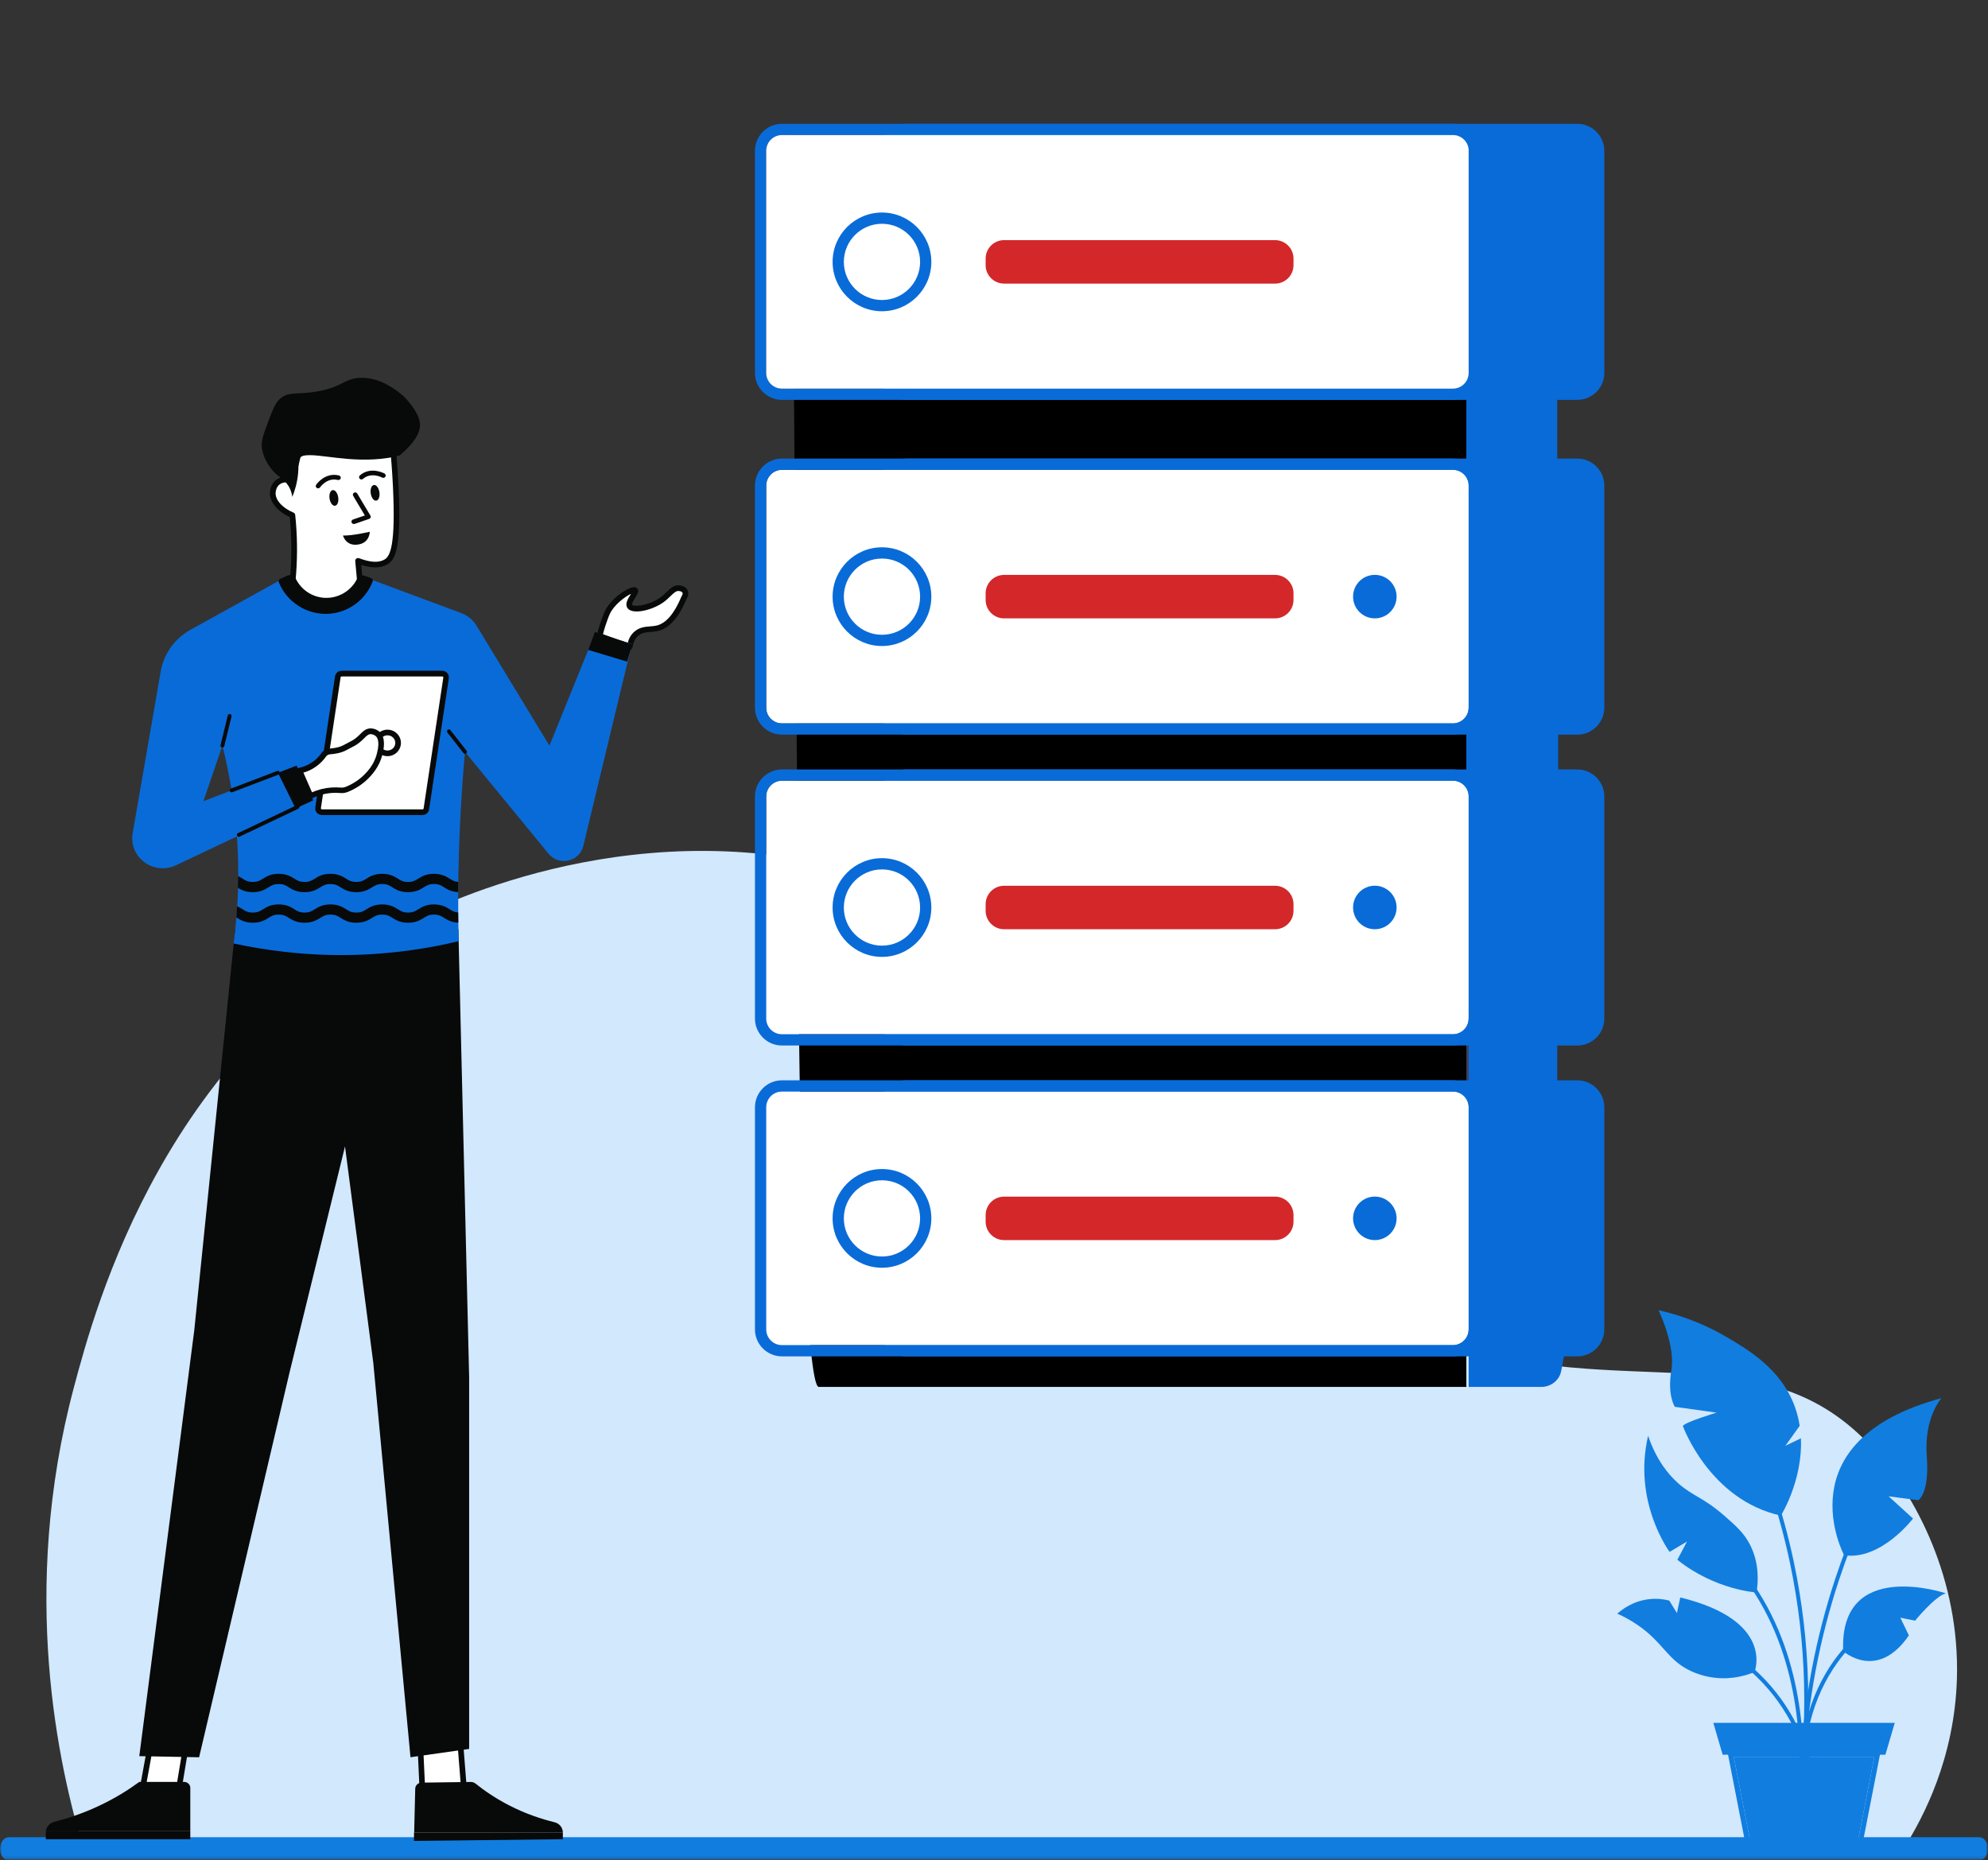 <svg width="514" height="481" viewBox="0 0 514 481" fill="none" xmlns="http://www.w3.org/2000/svg">
<rect x="0" y="0" width="514" height="481" fill="#333333" stroke="none"/>
<g clip-path="url(#clip0_49_52)">
<mask id="mask0_49_52" style="mask-type:luminance" maskUnits="userSpaceOnUse" x="0" y="0" width="514" height="481">
<path d="M514 0H0V481H514V0Z" fill="white"/>
</mask>
<g mask="url(#mask0_49_52)">
<mask id="mask1_49_52" style="mask-type:luminance" maskUnits="userSpaceOnUse" x="-8" y="0" width="522" height="481">
<path d="M513.976 0H-8V480.802H513.976V0Z" fill="white"/>
</mask>
<g mask="url(#mask1_49_52)">
<path d="M21.583 478C15.228 456.817 4.966 411.756 19.112 358.681C24.687 337.77 42.667 270.351 106.858 237.63C114.332 233.822 166.313 208.311 224.6 226.439C301.962 250.503 292.723 321.088 370.913 346.562C421.408 363.021 456.31 343.681 484.321 374.546C495.484 386.85 506.708 408.392 505.965 433.965C505.369 454.678 497.152 470.024 492.562 477.332C335.573 477.555 178.584 477.777 21.583 478Z" fill="#D1E8FD"/>
<path d="M418.159 417.209C419.309 417.716 421.288 418.668 423.502 420.201C430.193 424.826 431.059 429.203 437.268 432.084C438.27 432.541 440.434 433.444 443.341 433.778C447.917 434.31 451.628 433.123 453.631 432.307C453.631 432.307 459.061 419.014 434.436 413.017L433.57 417.06C432.914 415.985 432.259 414.897 431.591 413.821C430.342 413.499 428.474 413.203 426.273 413.475C422.092 413.982 419.285 416.207 418.159 417.209Z" fill="#117DDF"/>
<path d="M426.124 371.223C428.289 377.579 431.406 381.276 433.904 383.502C437.701 386.877 440.286 387.038 445.951 391.996C448.981 394.655 450.984 396.448 452.506 399.465C454.942 404.287 454.571 409.122 454.151 411.719C454.151 411.719 443.489 411.125 433.681 403.273L436.18 398.562L431.678 401.233C431.678 401.233 422.092 388.361 426.124 371.223Z" fill="#117DDF"/>
<path d="M460.471 391.86C441.98 387.829 435.104 368.688 435.104 368.688C435.648 367.674 443.811 365.238 443.811 365.238L433.038 363.73C433.038 363.73 431.022 360.762 432.135 354.258C433.236 347.779 428.808 338.752 428.808 338.752C436.613 340.521 442.438 343.365 446.161 345.541C451.887 348.879 460.545 353.924 464.07 363.73C464.787 365.733 465.134 367.476 465.307 368.639L461.609 373.807L465.628 371.866C466.111 382.871 460.458 391.848 460.458 391.848L460.471 391.86Z" fill="#117DDF"/>
<path d="M476.809 402.124C476.809 402.124 460.941 372.534 501.954 361.492C501.954 361.492 497.415 366.549 498.169 376.404C498.911 386.272 495.968 387.879 495.968 387.879L488.299 386.865L494.607 392.615C494.607 392.615 486.395 403.471 476.809 402.111V402.124Z" fill="#117DDF"/>
<path d="M503.116 411.954C503.116 411.954 475.473 402.63 476.562 426.903C476.562 426.903 485.331 434.792 493.543 422.835L491.329 418.247L495.139 419.026C495.139 419.026 500.296 412.696 503.104 411.954H503.116Z" fill="#117DDF"/>
<path d="M466.457 450.866H466.432C466.148 450.829 465.962 450.57 465.999 450.285C470.118 421.982 493.209 414.303 493.444 414.229C493.704 414.142 494.001 414.291 494.088 414.563C494.174 414.835 494.026 415.119 493.754 415.206C493.531 415.28 471.033 422.785 467.001 450.434C466.964 450.706 466.717 450.891 466.445 450.866H466.457Z" fill="#117DDF"/>
<path d="M465.975 456.344C465.703 456.319 465.492 456.084 465.505 455.812C466.395 439.602 469.413 423.589 474.484 408.244C478.207 396.992 483.043 386.036 488.893 375.687C489.029 375.44 489.338 375.353 489.586 375.489C489.833 375.625 489.919 375.934 489.783 376.181C483.97 386.469 479.159 397.363 475.461 408.553C470.427 423.812 467.422 439.725 466.531 455.849C466.519 456.134 466.271 456.344 465.999 456.332H465.987L465.975 456.344Z" fill="#117DDF"/>
<path d="M464.812 467.559C464.812 467.559 464.787 467.559 464.775 467.559C464.491 467.51 464.305 467.25 464.354 466.978C467.669 445.871 467.137 424.702 462.796 404.077C460.038 391.007 455.746 378.222 450.007 366.055C449.884 365.795 450.007 365.498 450.255 365.375C450.514 365.251 450.811 365.375 450.935 365.622C456.699 377.851 461.027 390.723 463.798 403.867C468.176 424.616 468.696 445.908 465.369 467.139C465.332 467.411 465.084 467.596 464.824 467.572L464.812 467.559Z" fill="#117DDF"/>
<path d="M465.727 458.644C465.455 458.62 465.257 458.397 465.257 458.125C465.567 444.659 463.377 419.41 445.295 401.555C442.438 398.736 439.272 396.188 435.858 393.963C435.623 393.814 435.561 393.493 435.71 393.258C435.87 393.023 436.18 392.961 436.415 393.11C439.878 395.372 443.106 397.969 446.012 400.825C464.367 418.94 466.581 444.511 466.271 458.15C466.271 458.434 466.037 458.657 465.752 458.644C465.752 458.644 465.727 458.644 465.715 458.644H465.727Z" fill="#117DDF"/>
<path d="M468.287 458.879C468.065 458.854 467.879 458.706 467.83 458.471C466.42 451.732 462.883 441.914 454.101 433.444C449.067 428.597 442.858 424.826 436.13 422.55C435.858 422.464 435.722 422.167 435.809 421.907C435.895 421.635 436.192 421.499 436.452 421.586C443.316 423.911 449.661 427.756 454.806 432.702C463.773 441.345 467.385 451.361 468.819 458.248C468.881 458.52 468.696 458.792 468.424 458.854C468.374 458.854 468.325 458.867 468.275 458.854L468.287 458.879Z" fill="#117DDF"/>
<path d="M446.656 453.005L451.566 478.131H481.287L486.197 453.005H446.656ZM480.198 476.796H452.679L448.288 454.341H484.589L480.198 476.796Z" fill="#117DDF"/>
<path d="M484.589 454.341L480.198 476.796H452.679L448.288 454.341H484.589Z" fill="#117DDF"/>
<path d="M487.471 453.674H445.394L442.982 445.438H489.895L487.471 453.674Z" fill="#117DDF"/>
<path d="M513.988 478C513.988 479.667 512.965 481 511.686 481H2.302C1.047 481 0 479.667 0 478C0 476.333 1.047 475 2.302 475H511.698C512.965 475 514 476.333 514 478H513.988Z" fill="#117DDF"/>
<path d="M108.533 448.406L109.325 465.197L120.048 463.775L118.49 444.016L108.533 448.406Z" fill="white"/>
<path d="M109.324 465.927C109.151 465.927 108.991 465.865 108.854 465.754C108.694 465.618 108.607 465.433 108.595 465.235L107.816 448.443C107.803 448.146 107.976 447.862 108.248 447.738L118.193 443.349C118.403 443.25 118.663 443.274 118.861 443.386C119.059 443.509 119.195 443.72 119.219 443.955L120.79 463.701C120.827 464.085 120.543 464.431 120.159 464.48L109.423 465.902C109.423 465.902 109.362 465.902 109.324 465.902V465.927ZM109.287 448.876L110.005 464.369L119.269 463.133L117.834 445.092L109.287 448.863V448.876Z" fill="#080909"/>
<path d="M38.789 451.806L36.896 462.23H46.284L48.411 449.395L38.789 451.806Z" fill="white"/>
<path d="M46.284 462.96H36.897C36.686 462.96 36.476 462.861 36.34 462.7C36.204 462.539 36.142 462.317 36.179 462.106L38.084 451.683C38.133 451.398 38.344 451.176 38.628 451.102L48.238 448.69C48.486 448.629 48.733 448.69 48.906 448.863C49.079 449.037 49.166 449.272 49.129 449.519L47.001 462.354C46.94 462.7 46.643 462.96 46.284 462.96ZM37.775 461.501H45.678L47.521 450.372L39.444 452.4L37.787 461.501H37.775Z" fill="#080909"/>
<path d="M49.203 462.267V473.457H11.876C11.999 472.283 12.877 471.318 14.04 471.021C17.317 470.193 21.152 468.956 25.258 467.052C29.661 465.024 33.248 462.737 36.018 460.709H47.62C48.485 460.709 49.203 461.401 49.203 462.267Z" fill="#080909"/>
<path d="M145.527 473.766H107.086C107.185 470.007 107.259 466.248 107.358 462.477C107.358 461.611 108.1 460.907 108.991 460.894C113.245 460.845 117.513 460.783 121.767 460.721C122.188 460.721 122.608 460.87 122.93 461.129C125.243 462.984 128.199 465.024 131.823 466.867C136.077 469.03 140.072 470.329 143.375 471.133C144.624 471.442 145.502 472.517 145.527 473.766Z" fill="#080909"/>
<path d="M49.203 473.458V475.522H11.851V473.767C11.851 473.655 11.851 473.556 11.875 473.458H49.203Z" fill="#080909"/>
<path d="M145.527 473.767V475.522C132.701 475.671 119.863 475.819 107.036 475.968C107.036 475.238 107.074 474.496 107.086 473.767H145.527Z" fill="#080909"/>
<path d="M107.086 473.767C107.086 474.496 107.049 475.238 107.036 475.968V473.767H107.086Z" fill="#080909"/>
<path d="M36.018 454.032L50.229 343.946L60.804 240.253H118.514L121.297 356.039V452.177C116.239 452.894 111.18 453.612 106.133 454.329C102.93 420.325 99.714 386.321 96.511 352.317C94.074 333.683 91.638 315.037 89.201 296.403C84.427 315.878 79.653 335.34 74.867 354.815C67.075 387.99 59.283 421.166 51.478 454.341C46.321 454.242 41.163 454.143 36.006 454.044L36.018 454.032Z" fill="#080909"/>
<path d="M99.85 145.24C98.824 145.87 96.734 146.575 92.578 144.992C93.122 150.952 93.679 156.9 94.223 162.86C89.647 164.381 85.058 165.902 80.482 167.423L73.716 161.673C74.644 157.84 75.46 153.277 75.831 148.108C76.252 142.433 76.029 137.388 75.596 133.184C72.381 131.848 70.352 129.462 70.538 127.261C70.562 126.989 70.674 125.517 71.911 124.602C73.42 123.49 75.324 124.145 75.51 124.219C76.19 121.363 76.87 118.506 77.551 115.638L89.486 114.822L101.421 113.795C101.73 116.788 102.114 120.967 102.349 125.987C103.103 142 101.384 144.312 99.863 145.252L99.85 145.24Z" fill="white"/>
<path d="M80.47 168.152C80.296 168.152 80.136 168.09 80 167.979L73.234 162.229C73.024 162.056 72.937 161.772 72.999 161.5C74.063 157.086 74.768 152.572 75.102 148.059C75.448 143.286 75.386 138.451 74.904 133.678C71.639 132.182 69.598 129.623 69.796 127.199C69.858 126.42 70.154 124.986 71.466 124.021C72.69 123.119 74.088 123.168 74.953 123.329L76.821 115.477C76.895 115.168 77.155 114.945 77.477 114.921L89.412 114.105L101.335 113.078C101.731 113.041 102.077 113.338 102.126 113.721C102.547 117.728 102.856 121.845 103.054 125.95C103.821 142.247 102.077 144.733 100.234 145.87C98.552 146.909 96.264 146.971 93.407 146.068L94.94 162.798C94.978 163.132 94.767 163.454 94.446 163.552L80.705 168.115C80.63 168.14 80.556 168.152 80.47 168.152ZM74.52 161.413L80.63 166.607L93.444 162.353L91.848 145.067C91.824 144.819 91.935 144.572 92.133 144.424C92.331 144.275 92.603 144.238 92.838 144.325C95.757 145.438 97.983 145.549 99.467 144.634C100.914 143.744 102.299 140.838 101.607 126.025C101.421 122.191 101.137 118.346 100.753 114.587L89.535 115.551L78.132 116.343L76.215 124.405C76.165 124.603 76.042 124.776 75.856 124.875C75.671 124.973 75.46 124.986 75.263 124.924C75.089 124.862 73.531 124.343 72.344 125.208C71.503 125.827 71.305 126.804 71.268 127.335C71.119 129.227 72.974 131.317 75.881 132.529C76.128 132.627 76.302 132.862 76.326 133.122C76.858 138.118 76.932 143.175 76.574 148.183C76.252 152.622 75.559 157.073 74.533 161.426L74.52 161.413Z" fill="#080909"/>
<path d="M162.805 167.274C162.953 166.298 163.349 164.851 164.524 163.849C166.144 162.452 168.099 162.848 169.867 162.464C171.834 162.032 174.431 160.362 176.843 154.551C176.892 154.477 177.449 153.636 177.09 152.906C176.756 152.214 175.841 152.103 175.631 152.078C173.887 151.868 172.972 153.945 170.745 155.355C167.703 157.296 163.621 157.914 162.83 156.776C162.038 155.639 164.722 153.141 164.19 152.634C163.522 151.991 158.439 155.058 156.881 158.656C156.72 159.027 156.25 160.189 155.792 161.648C155.434 162.774 155.186 163.726 155.025 164.418C157.61 165.37 160.208 166.31 162.793 167.262L162.805 167.274Z" fill="white"/>
<path d="M162.805 167.991C162.718 167.991 162.632 167.979 162.558 167.942L154.79 165.098C154.444 164.974 154.246 164.603 154.333 164.245C154.555 163.317 154.815 162.365 155.112 161.426C155.57 159.979 156.04 158.779 156.225 158.359C157.685 154.983 161.84 152.189 163.522 151.855C164.03 151.756 164.425 151.843 164.71 152.102C165.365 152.733 164.821 153.598 164.252 154.514C164.005 154.909 163.263 156.109 163.436 156.356C163.819 156.9 167.27 156.714 170.362 154.736C171.154 154.229 171.784 153.611 172.353 153.067C173.355 152.09 174.295 151.163 175.73 151.348C176.707 151.472 177.424 151.904 177.758 152.585C178.241 153.574 177.696 154.575 177.498 154.884C175.47 159.732 172.959 162.514 170.028 163.157C169.434 163.28 168.853 163.33 168.272 163.379C167.072 163.478 165.947 163.565 165.007 164.381C164.24 165.049 163.745 166.05 163.535 167.373C163.498 167.583 163.374 167.781 163.188 167.892C163.077 167.954 162.941 167.991 162.817 167.991H162.805ZM155.891 163.96L162.261 166.297C162.595 165.036 163.188 164.022 164.042 163.293C165.341 162.167 166.837 162.044 168.148 161.945C168.692 161.895 169.212 161.858 169.707 161.747C172.155 161.215 174.332 158.693 176.175 154.266C176.2 154.217 176.225 154.18 176.249 154.13C176.348 153.994 176.596 153.524 176.447 153.228C176.348 153.017 176.014 152.857 175.544 152.807C174.852 152.721 174.32 153.203 173.355 154.13C172.749 154.724 172.056 155.391 171.141 155.985C168.086 157.939 163.423 158.928 162.236 157.209C161.506 156.17 162.335 154.835 163.015 153.759C163.065 153.685 163.114 153.611 163.164 153.524C161.68 154.217 158.699 156.344 157.561 158.953C157.425 159.274 156.955 160.436 156.497 161.883C156.275 162.576 156.077 163.28 155.904 163.973L155.891 163.96Z" fill="#080909"/>
<path d="M153.9 163.565C149.954 173.309 146.009 183.04 142.064 192.784L123.214 161.772C122.324 160.313 120.988 159.2 119.38 158.557C110.672 155.317 101.953 152.078 93.246 148.826C92.009 153.005 88.138 155.911 83.809 155.96C83.141 155.96 80.135 156.084 77.6 153.871C75.361 151.917 74.916 149.395 74.817 148.665C66.295 153.388 57.761 158.112 49.24 162.835C45.17 165.098 42.35 169.03 41.559 173.556C39.135 187.504 36.711 201.464 34.299 215.424C33.223 221.631 39.728 226.441 45.517 223.708C50.761 221.223 56.005 218.738 61.261 216.252C61.472 219.208 61.62 222.67 61.595 226.515C61.595 227.492 61.571 228.506 61.546 229.545C61.546 229.631 61.546 229.718 61.546 229.804C61.496 231.35 61.422 232.859 61.336 234.318C61.274 235.295 61.2 236.259 61.125 237.186C60.928 239.573 60.668 241.823 60.383 243.925C68.101 245.607 78.231 247.091 90.117 246.918C101.458 246.757 111.13 245.125 118.589 243.344C118.552 241.761 118.527 240.179 118.502 238.571C118.502 237.693 118.49 236.815 118.477 235.925C118.477 234.182 118.477 232.426 118.477 230.658C118.477 229.78 118.49 228.902 118.502 228.011C118.502 227.331 118.527 226.651 118.527 225.959C118.725 214.88 119.331 204.345 120.221 194.391L141.829 220.728C144.5 224.005 149.831 222.806 150.808 218.738C155.001 201.328 159.194 183.905 163.386 166.495C157.499 164.665 159.8 165.383 153.912 163.553L153.9 163.565ZM52.591 207.152C54.224 202.354 55.869 197.556 57.502 192.759C58.541 196.889 59.307 200.771 59.889 204.345C57.464 205.285 55.028 206.212 52.591 207.139V207.152Z" fill="#096BD8"/>
<path d="M103.264 117.789C108.001 113.857 108.855 111.05 108.533 109.097C108.038 106.055 104.266 102.321 104.303 102.383C99.529 98.314 95.744 97.597 93.184 97.684C89.078 97.82 88.595 100.009 82.226 101.171C76.87 102.148 74.731 101.06 72.393 103.112C71.169 104.188 70.562 105.795 69.35 109.01C68.089 112.361 67.458 114.043 67.73 115.935C68.076 118.383 69.598 121.029 71.614 122.76C72.727 123.712 74.063 124.454 74.941 126.297C75.349 127.15 75.497 127.941 75.572 128.473C76.202 126.94 76.87 124.813 77.093 122.204C77.167 121.252 77.18 120.374 77.155 119.57C77.118 118.717 77.699 117.963 78.552 117.802C82.325 117.085 90.574 119.879 100.345 118.395C101.631 118.197 102.658 117.95 103.276 117.777L103.264 117.789Z" fill="#080909"/>
<path d="M85.206 128.906C85.379 130.018 86.01 130.859 86.629 130.76C87.247 130.674 87.618 129.697 87.445 128.572C87.272 127.459 86.641 126.618 86.023 126.717C85.404 126.803 85.033 127.78 85.206 128.906Z" fill="#080909"/>
<path d="M95.856 127.582C96.029 128.695 96.66 129.536 97.278 129.437C97.897 129.35 98.268 128.374 98.094 127.248C97.921 126.136 97.291 125.295 96.672 125.394C96.054 125.48 95.683 126.457 95.856 127.582Z" fill="#080909"/>
<path d="M95.608 137.487C95.608 137.487 91.218 138.525 88.682 138.464C88.682 138.464 89.461 141.505 92.962 140.714C95.608 140.121 95.608 137.487 95.608 137.487Z" fill="#080909"/>
<path d="M82.238 126.259C82.115 126.259 82.003 126.222 81.904 126.16C81.632 125.975 81.558 125.604 81.743 125.332C81.83 125.196 84.056 122.031 87.656 122.933C87.977 123.02 88.175 123.341 88.088 123.663C88.002 123.984 87.668 124.17 87.346 124.095C84.601 123.403 82.82 125.901 82.745 126C82.622 126.173 82.436 126.259 82.238 126.259Z" fill="#080909"/>
<path d="M93.444 123.96C93.271 123.96 93.11 123.898 92.986 123.762C92.764 123.515 92.788 123.144 93.036 122.921C95.819 120.51 99.257 122.34 99.405 122.426C99.702 122.587 99.801 122.946 99.64 123.243C99.48 123.527 99.109 123.638 98.812 123.477C98.7 123.416 95.967 121.981 93.84 123.824C93.728 123.923 93.58 123.972 93.431 123.972L93.444 123.96Z" fill="#080909"/>
<path d="M91.465 135.471C91.218 135.471 90.983 135.323 90.896 135.075C90.785 134.766 90.958 134.42 91.267 134.321L94.335 133.27C91.329 128.275 91.292 128.163 91.267 128.089C91.156 127.78 91.329 127.434 91.651 127.335C91.948 127.236 92.269 127.384 92.405 127.656C92.566 127.966 94.495 131.18 95.769 133.295C95.856 133.443 95.881 133.641 95.819 133.802C95.757 133.975 95.621 134.099 95.448 134.16L91.675 135.459C91.614 135.484 91.539 135.496 91.478 135.496L91.465 135.471Z" fill="#080909"/>
<path d="M87.346 175.003L82.251 208.858C82.164 209.452 82.634 209.996 83.252 209.996H109.238C109.745 209.996 110.166 209.637 110.24 209.142L115.336 175.287C115.422 174.693 114.952 174.149 114.334 174.149H88.348C87.841 174.149 87.42 174.508 87.346 175.003Z" fill="white"/>
<path d="M109.226 210.725H83.24C82.733 210.725 82.251 210.502 81.917 210.119C81.595 209.736 81.447 209.241 81.521 208.746L86.617 174.891C86.74 174.038 87.47 173.419 88.336 173.419H114.321C114.829 173.419 115.311 173.642 115.645 174.025C115.967 174.409 116.115 174.903 116.041 175.398L110.945 209.253C110.821 210.107 110.092 210.725 109.226 210.725ZM88.064 175.113L82.968 208.969C82.956 209.068 82.993 209.13 83.03 209.167C83.067 209.204 83.129 209.266 83.252 209.266H109.238C109.374 209.266 109.498 209.167 109.523 209.043L114.618 175.188C114.631 175.089 114.594 175.027 114.556 174.99C114.519 174.953 114.458 174.891 114.334 174.891H88.348C88.212 174.891 88.088 174.99 88.064 175.113Z" fill="#080909"/>
<path d="M100.185 194.774C101.701 194.774 102.931 193.568 102.931 192.079C102.931 190.59 101.701 189.383 100.185 189.383C98.668 189.383 97.439 190.59 97.439 192.079C97.439 193.568 98.668 194.774 100.185 194.774Z" fill="white"/>
<path d="M100.185 195.504C98.268 195.504 96.71 193.97 96.71 192.078C96.71 190.187 98.268 188.653 100.185 188.653C102.102 188.653 103.66 190.187 103.66 192.078C103.66 193.97 102.102 195.504 100.185 195.504ZM100.185 190.112C99.072 190.112 98.169 190.99 98.169 192.078C98.169 193.167 99.072 194.044 100.185 194.044C101.298 194.044 102.201 193.167 102.201 192.078C102.201 190.99 101.298 190.112 100.185 190.112Z" fill="#080909"/>
<path d="M77.427 199.263C78.231 199.102 79.319 198.78 80.457 198.125C82.052 197.21 83.091 196.035 83.722 195.133C84.056 194.65 84.613 194.354 85.219 194.304C88.484 194.032 89.04 193.34 91.032 192.338C93.765 190.978 94.136 188.95 96.016 189.099C96.14 189.099 96.956 189.185 97.612 189.766C99.084 191.077 98.44 193.76 98.156 194.922C97.401 198.076 95.41 200.079 94.594 200.895C92.887 202.576 91.056 203.541 89.634 204.11C89.115 204.32 88.57 204.394 88.014 204.345C87.346 204.283 86.604 204.258 85.8 204.32C83.388 204.481 81.484 205.223 80.284 205.828C79.331 203.64 78.367 201.451 77.414 199.263H77.427Z" fill="white"/>
<path d="M80.296 206.558C80.21 206.558 80.123 206.546 80.049 206.508C79.863 206.434 79.715 206.298 79.628 206.113L76.759 199.547C76.672 199.349 76.672 199.114 76.784 198.916C76.883 198.719 77.068 198.583 77.278 198.533C78.28 198.323 79.233 197.977 80.098 197.47C81.298 196.79 82.312 195.85 83.129 194.688C83.586 194.032 84.328 193.624 85.157 193.55C87.606 193.34 88.397 192.907 89.609 192.239C89.944 192.054 90.29 191.868 90.71 191.658C91.836 191.089 92.528 190.409 93.135 189.803C93.951 189 94.718 188.233 96.078 188.332C96.35 188.357 97.315 188.48 98.106 189.185C99.9 190.78 99.183 193.773 98.873 195.058C98.057 198.484 95.831 200.672 95.113 201.377C93.642 202.824 91.885 203.961 89.919 204.753C89.288 205 88.632 205.099 87.965 205.037C87.26 204.975 86.555 204.963 85.862 205.012C84.044 205.136 82.288 205.606 80.63 206.447C80.531 206.496 80.42 206.521 80.309 206.521L80.296 206.558ZM78.441 199.757L80.667 204.852C82.3 204.134 84.007 203.714 85.763 203.603C86.53 203.553 87.309 203.566 88.088 203.627C88.521 203.665 88.954 203.603 89.374 203.442C91.168 202.725 92.763 201.686 94.099 200.375C94.829 199.658 96.746 197.779 97.463 194.762C97.711 193.735 98.28 191.337 97.142 190.31C96.659 189.89 96.041 189.828 95.967 189.816C95.311 189.766 94.928 190.1 94.161 190.867C93.505 191.51 92.702 192.326 91.366 192.994C90.97 193.191 90.636 193.377 90.314 193.55C89.041 194.255 88.039 194.799 85.281 195.034C84.885 195.071 84.539 195.269 84.328 195.553C83.388 196.888 82.213 197.964 80.828 198.756C80.086 199.188 79.282 199.522 78.441 199.757Z" fill="#080909"/>
<path d="M74.36 148.801L72.43 149.679C72.109 149.827 71.948 150.198 72.084 150.532C74.149 155.663 79.294 158.965 84.823 158.705C89.981 158.458 94.532 155.132 96.363 150.322C96.499 149.975 96.301 149.592 95.954 149.468L94.235 148.862C93.481 148.59 92.665 148.961 92.306 149.679C90.797 152.733 87.556 154.699 84.069 154.575C80.779 154.451 77.86 152.498 76.475 149.617C76.091 148.825 75.176 148.442 74.372 148.801H74.36Z" fill="#080909"/>
<path d="M76.697 197.952C75.089 198.57 73.469 199.189 71.861 199.795C73.383 202.873 74.904 205.952 76.425 209.031C77.947 208.326 79.468 207.622 80.989 206.917L76.685 197.952H76.697Z" fill="#080909"/>
<path d="M153.801 163.404C153.232 164.949 152.663 166.495 152.094 168.041L162.137 171.058L163.485 166.569C160.257 165.518 157.041 164.455 153.813 163.404H153.801Z" fill="#080909"/>
<path d="M118.49 238.559C116.684 238.472 115.657 237.829 114.829 237.31C114.049 236.815 113.493 236.469 112.207 236.469C110.92 236.469 110.364 236.828 109.585 237.31C108.694 237.866 107.581 238.571 105.515 238.571C103.45 238.571 102.337 237.866 101.446 237.31C100.667 236.815 100.11 236.469 98.824 236.469C97.538 236.469 96.981 236.828 96.202 237.31C95.312 237.866 94.198 238.571 92.133 238.571C90.067 238.571 88.954 237.866 88.064 237.31C87.285 236.815 86.728 236.469 85.442 236.469C84.156 236.469 83.599 236.828 82.82 237.31C81.929 237.866 80.816 238.571 78.751 238.571C76.685 238.571 75.572 237.866 74.681 237.31C73.902 236.815 73.346 236.469 72.059 236.469C70.773 236.469 70.216 236.828 69.437 237.31C68.547 237.866 67.434 238.571 65.368 238.571C63.303 238.571 62.19 237.866 61.299 237.31C61.225 237.261 61.163 237.223 61.089 237.186C61.163 236.247 61.237 235.295 61.299 234.318C61.868 234.553 62.338 234.837 62.746 235.097C63.525 235.591 64.082 235.938 65.368 235.938C66.654 235.938 67.211 235.579 67.99 235.097C68.881 234.54 69.994 233.835 72.059 233.835C74.125 233.835 75.238 234.54 76.129 235.097C76.908 235.591 77.464 235.938 78.751 235.938C80.037 235.938 80.593 235.579 81.373 235.097C82.263 234.54 83.376 233.835 85.442 233.835C87.507 233.835 88.62 234.54 89.511 235.097C90.29 235.591 90.847 235.938 92.133 235.938C93.419 235.938 93.976 235.579 94.755 235.097C95.645 234.54 96.759 233.835 98.824 233.835C100.89 233.835 102.003 234.54 102.893 235.097C103.672 235.591 104.229 235.938 105.515 235.938C106.802 235.938 107.358 235.579 108.137 235.097C109.028 234.54 110.141 233.835 112.207 233.835C114.272 233.835 115.385 234.54 116.276 235.097C116.956 235.529 117.488 235.851 118.465 235.925C118.465 236.815 118.465 237.693 118.49 238.571V238.559Z" fill="#080909"/>
<path d="M118.49 228.011C118.49 228.889 118.477 229.779 118.465 230.657C116.672 230.571 115.645 229.928 114.816 229.408C114.037 228.914 113.48 228.568 112.194 228.568C110.908 228.568 110.351 228.926 109.572 229.408C108.681 229.965 107.568 230.67 105.503 230.67C103.437 230.67 102.324 229.965 101.434 229.408C100.654 228.914 100.098 228.568 98.811 228.568C97.525 228.568 96.969 228.926 96.189 229.408C95.299 229.965 94.186 230.67 92.12 230.67C90.055 230.67 88.942 229.965 88.051 229.408C87.272 228.914 86.715 228.568 85.429 228.568C84.143 228.568 83.586 228.926 82.807 229.408C81.916 229.965 80.803 230.67 78.738 230.67C76.672 230.67 75.559 229.965 74.669 229.408C73.89 228.914 73.333 228.568 72.047 228.568C70.76 228.568 70.204 228.926 69.425 229.408C68.534 229.965 67.421 230.67 65.356 230.67C63.463 230.67 62.362 230.076 61.509 229.544C61.534 228.506 61.558 227.504 61.558 226.515C62.016 226.725 62.387 226.96 62.733 227.183C63.513 227.677 64.069 228.023 65.356 228.023C66.642 228.023 67.198 227.665 67.978 227.183C68.868 226.626 69.981 225.921 72.047 225.921C74.112 225.921 75.225 226.626 76.116 227.183C76.895 227.677 77.452 228.023 78.738 228.023C80.024 228.023 80.581 227.665 81.36 227.183C82.251 226.626 83.364 225.921 85.429 225.921C87.495 225.921 88.608 226.626 89.498 227.183C90.277 227.677 90.834 228.023 92.12 228.023C93.407 228.023 93.963 227.665 94.742 227.183C95.633 226.626 96.746 225.921 98.811 225.921C100.877 225.921 101.99 226.626 102.881 227.183C103.66 227.677 104.216 228.023 105.503 228.023C106.789 228.023 107.346 227.665 108.125 227.183C109.015 226.626 110.128 225.921 112.194 225.921C114.259 225.921 115.373 226.626 116.263 227.183C116.956 227.615 117.476 227.949 118.477 228.011H118.49Z" fill="#080909"/>
<path d="M61.744 215.857L76.907 208.648" stroke="#080909" stroke-miterlimit="10" stroke-linecap="round"/>
<path d="M59.889 204.357L71.861 199.794" stroke="#080909" stroke-miterlimit="10" stroke-linecap="round"/>
<path d="M57.502 192.771L59.382 185.104" stroke="#080909" stroke-miterlimit="10" stroke-linecap="round"/>
<path d="M120.221 194.391L116.066 189.086" stroke="#080909" stroke-miterlimit="10" stroke-linecap="round"/>
<path d="M402.872 188.653H379.719V201.958H402.872V188.653Z" fill="#096BD8"/>
<path d="M379.719 188.653H207.528V201.958H379.719V188.653Z" fill="#3F3D56"/>
<path d="M402.625 85.319H379.125V281.923H402.625V85.319Z" fill="#096BD8"/>
<path d="M379.719 264.5H207.528V282.232H379.719V264.5Z" fill="#3F3D56"/>
<path d="M379.125 32.149V358.586H211.694C209.164 358.586 206.992 317.082 206.535 260.272L204.733 32.149H379.125Z" fill="black"/>
<path d="M414.795 205.915V263.351C414.795 267.184 411.653 270.312 407.832 270.312H234.318C230.484 270.312 227.355 267.184 227.355 263.351V205.915C227.355 202.069 230.484 198.941 234.318 198.941H407.832C411.653 198.941 414.795 202.069 414.795 205.915Z" fill="#096BD8"/>
<path d="M379.719 205.915V263.351C379.719 265.577 377.901 267.407 375.662 267.407H202.161C199.934 267.407 198.104 265.589 198.104 263.351V205.915C198.104 203.677 199.922 201.847 202.161 201.847H375.674C377.901 201.847 379.731 203.665 379.731 205.915H379.719Z" fill="white"/>
<path d="M375.662 198.941H202.161C198.326 198.941 195.197 202.069 195.197 205.915V263.351C195.197 267.184 198.326 270.312 202.161 270.312H375.674C379.508 270.312 382.638 267.184 382.638 263.351V205.915C382.638 202.069 379.508 198.941 375.674 198.941H375.662ZM379.719 263.351C379.719 265.576 377.901 267.406 375.662 267.406H202.161C199.934 267.406 198.104 265.589 198.104 263.351V205.915C198.104 203.677 199.922 201.847 202.161 201.847H375.674C377.901 201.847 379.731 203.664 379.731 205.915V263.351H379.719Z" fill="#096BD8"/>
<path d="M228.035 247.4C220.997 247.4 215.271 241.675 215.271 234.639C215.271 227.603 220.997 221.878 228.035 221.878C235.072 221.878 240.799 227.603 240.799 234.639C240.799 241.675 235.072 247.4 228.035 247.4ZM228.035 224.784C222.605 224.784 218.178 229.199 218.178 234.639C218.178 240.08 222.593 244.494 228.035 244.494C233.477 244.494 237.892 240.08 237.892 234.639C237.892 229.199 233.477 224.784 228.035 224.784Z" fill="#096BD8"/>
<path d="M329.665 229.013H259.611C256.974 229.013 254.837 231.149 254.837 233.786V235.48C254.837 238.116 256.974 240.253 259.611 240.253H329.665C332.301 240.253 334.439 238.116 334.439 235.48V233.786C334.439 231.149 332.301 229.013 329.665 229.013Z" fill="#D3272A"/>
<path d="M355.465 240.253C358.573 240.253 361.092 237.734 361.092 234.627C361.092 231.519 358.573 229 355.465 229C352.357 229 349.837 231.519 349.837 234.627C349.837 237.734 352.357 240.253 355.465 240.253Z" fill="#096BD8"/>
<path d="M405.469 344.873L403.651 354.456C403.206 356.842 401.029 358.586 398.481 358.586H379.719V344.873H405.469Z" fill="#096BD8"/>
<path d="M414.795 286.288V343.723C414.795 347.557 411.653 350.685 407.832 350.685H234.318C230.484 350.685 227.355 347.557 227.355 343.723V286.288C227.355 282.442 230.484 279.314 234.318 279.314H407.832C411.653 279.314 414.795 282.442 414.795 286.288Z" fill="#096BD8"/>
<path d="M379.719 286.288V343.723C379.719 345.949 377.901 347.779 375.662 347.779H202.161C199.934 347.779 198.104 345.961 198.104 343.723V286.288C198.104 284.05 199.922 282.22 202.161 282.22H375.674C377.901 282.22 379.731 284.037 379.731 286.288H379.719Z" fill="white"/>
<path d="M375.662 279.314H202.161C198.327 279.314 195.197 282.442 195.197 286.288V343.723C195.197 347.557 198.327 350.685 202.161 350.685H375.674C379.508 350.685 382.638 347.557 382.638 343.723V286.288C382.638 282.442 379.508 279.314 375.674 279.314H375.662ZM379.719 343.723C379.719 345.949 377.901 347.779 375.662 347.779H202.161C199.934 347.779 198.104 345.962 198.104 343.723V286.288C198.104 284.05 199.922 282.22 202.161 282.22H375.674C377.901 282.22 379.731 284.037 379.731 286.288V343.723H379.719Z" fill="#096BD8"/>
<path d="M228.035 327.772C220.997 327.772 215.271 322.047 215.271 315.012C215.271 307.976 220.997 302.251 228.035 302.251C235.072 302.251 240.799 307.976 240.799 315.012C240.799 322.047 235.072 327.772 228.035 327.772ZM228.035 305.157C222.605 305.157 218.178 309.571 218.178 315.012C218.178 320.452 222.593 324.867 228.035 324.867C233.477 324.867 237.892 320.452 237.892 315.012C237.892 309.571 233.477 305.157 228.035 305.157Z" fill="#096BD8"/>
<path d="M329.665 309.386H259.611C256.974 309.386 254.837 311.522 254.837 314.159V315.853C254.837 318.489 256.974 320.626 259.611 320.626H329.665C332.301 320.626 334.439 318.489 334.439 315.853V314.159C334.439 311.522 332.301 309.386 329.665 309.386Z" fill="#D3272A"/>
<path d="M355.465 320.625C358.573 320.625 361.092 318.106 361.092 314.999C361.092 311.892 358.573 309.373 355.465 309.373C352.357 309.373 349.837 311.892 349.837 314.999C349.837 318.106 352.357 320.625 355.465 320.625Z" fill="#096BD8"/>
<path d="M414.795 125.542V182.978C414.795 186.811 411.653 189.939 407.832 189.939H234.318C230.484 189.939 227.355 186.811 227.355 182.978V125.542C227.355 121.697 230.484 118.568 234.318 118.568H407.832C411.653 118.568 414.795 121.697 414.795 125.542Z" fill="#096BD8"/>
<path d="M379.719 125.542V182.978C379.719 185.204 377.901 187.034 375.662 187.034H202.161C199.934 187.034 198.104 185.216 198.104 182.978V125.542C198.104 123.304 199.922 121.474 202.161 121.474H375.674C377.901 121.474 379.731 123.292 379.731 125.542H379.719Z" fill="white"/>
<path d="M375.662 118.568H202.161C198.327 118.568 195.197 121.697 195.197 125.542V182.978C195.197 186.811 198.327 189.939 202.161 189.939H375.674C379.508 189.939 382.638 186.811 382.638 182.978V125.542C382.638 121.697 379.508 118.568 375.674 118.568H375.662ZM379.719 182.978C379.719 185.204 377.901 187.034 375.662 187.034H202.161C199.934 187.034 198.104 185.216 198.104 182.978V125.542C198.104 123.304 199.922 121.474 202.161 121.474H375.674C377.901 121.474 379.731 123.292 379.731 125.542V182.978H379.719Z" fill="#096BD8"/>
<path d="M375.662 32.013H202.161C198.326 32.013 195.197 35.142 195.197 38.987V96.423C195.197 100.256 198.326 103.384 202.161 103.384H375.674C379.508 103.384 382.638 100.256 382.638 96.423V38.987C382.638 35.142 379.508 32.013 375.674 32.013H375.662ZM379.719 96.423C379.719 98.648 377.901 100.478 375.662 100.478H202.161C199.934 100.478 198.104 98.661 198.104 96.423V38.987C198.104 36.749 199.922 34.919 202.161 34.919H375.674C377.901 34.919 379.731 36.737 379.731 38.987V96.423H379.719Z" fill="#096BD8"/>
<path d="M228.035 167.027C220.997 167.027 215.271 161.302 215.271 154.266C215.271 147.23 220.997 141.505 228.035 141.505C235.072 141.505 240.799 147.23 240.799 154.266C240.799 161.302 235.072 167.027 228.035 167.027ZM228.035 144.411C222.605 144.411 218.178 148.825 218.178 154.266C218.178 159.707 222.593 164.121 228.035 164.121C233.477 164.121 237.892 159.707 237.892 154.266C237.892 148.825 233.477 144.411 228.035 144.411Z" fill="#096BD8"/>
<path d="M329.665 148.64H259.611C256.974 148.64 254.837 150.777 254.837 153.413V155.107C254.837 157.743 256.974 159.88 259.611 159.88H329.665C332.301 159.88 334.439 157.743 334.439 155.107V153.413C334.439 150.777 332.301 148.64 329.665 148.64Z" fill="#D3272A"/>
<path d="M414.795 38.987V96.423C414.795 100.256 411.653 103.384 407.832 103.384H234.318C230.484 103.384 227.355 100.256 227.355 96.423V38.987C227.355 35.142 230.484 32.013 234.318 32.013H407.832C411.653 32.013 414.795 35.142 414.795 38.987Z" fill="#096BD8"/>
<path d="M379.719 38.987V96.423C379.719 98.648 377.901 100.478 375.662 100.478H202.161C199.934 100.478 198.104 98.661 198.104 96.423V38.987C198.104 36.749 199.922 34.919 202.161 34.919H375.674C377.901 34.919 379.731 36.737 379.731 38.987H379.719Z" fill="white"/>
<path d="M228.035 80.472C220.997 80.472 215.271 74.747 215.271 67.711C215.271 60.675 220.997 54.95 228.035 54.95C235.072 54.95 240.799 60.675 240.799 67.711C240.799 74.747 235.072 80.472 228.035 80.472ZM228.035 57.856C222.605 57.856 218.178 62.27 218.178 67.711C218.178 73.151 222.593 77.566 228.035 77.566C233.477 77.566 237.892 73.151 237.892 67.711C237.892 62.27 233.477 57.856 228.035 57.856Z" fill="#096BD8"/>
<path d="M329.665 62.085H259.611C256.974 62.085 254.837 64.222 254.837 66.858V68.552C254.837 71.188 256.974 73.325 259.611 73.325H329.665C332.302 73.325 334.439 71.188 334.439 68.552V66.858C334.439 64.222 332.302 62.085 329.665 62.085Z" fill="#D3272A"/>
<path d="M355.465 159.88C358.573 159.88 361.092 157.361 361.092 154.254C361.092 151.147 358.573 148.628 355.465 148.628C352.357 148.628 349.837 151.147 349.837 154.254C349.837 157.361 352.357 159.88 355.465 159.88Z" fill="#096BD8"/>
</g>
</g>
</g>
<defs>
<clipPath id="clip0_49_52">
<rect width="514" height="481" fill="white"/>
</clipPath>
</defs>
</svg>
